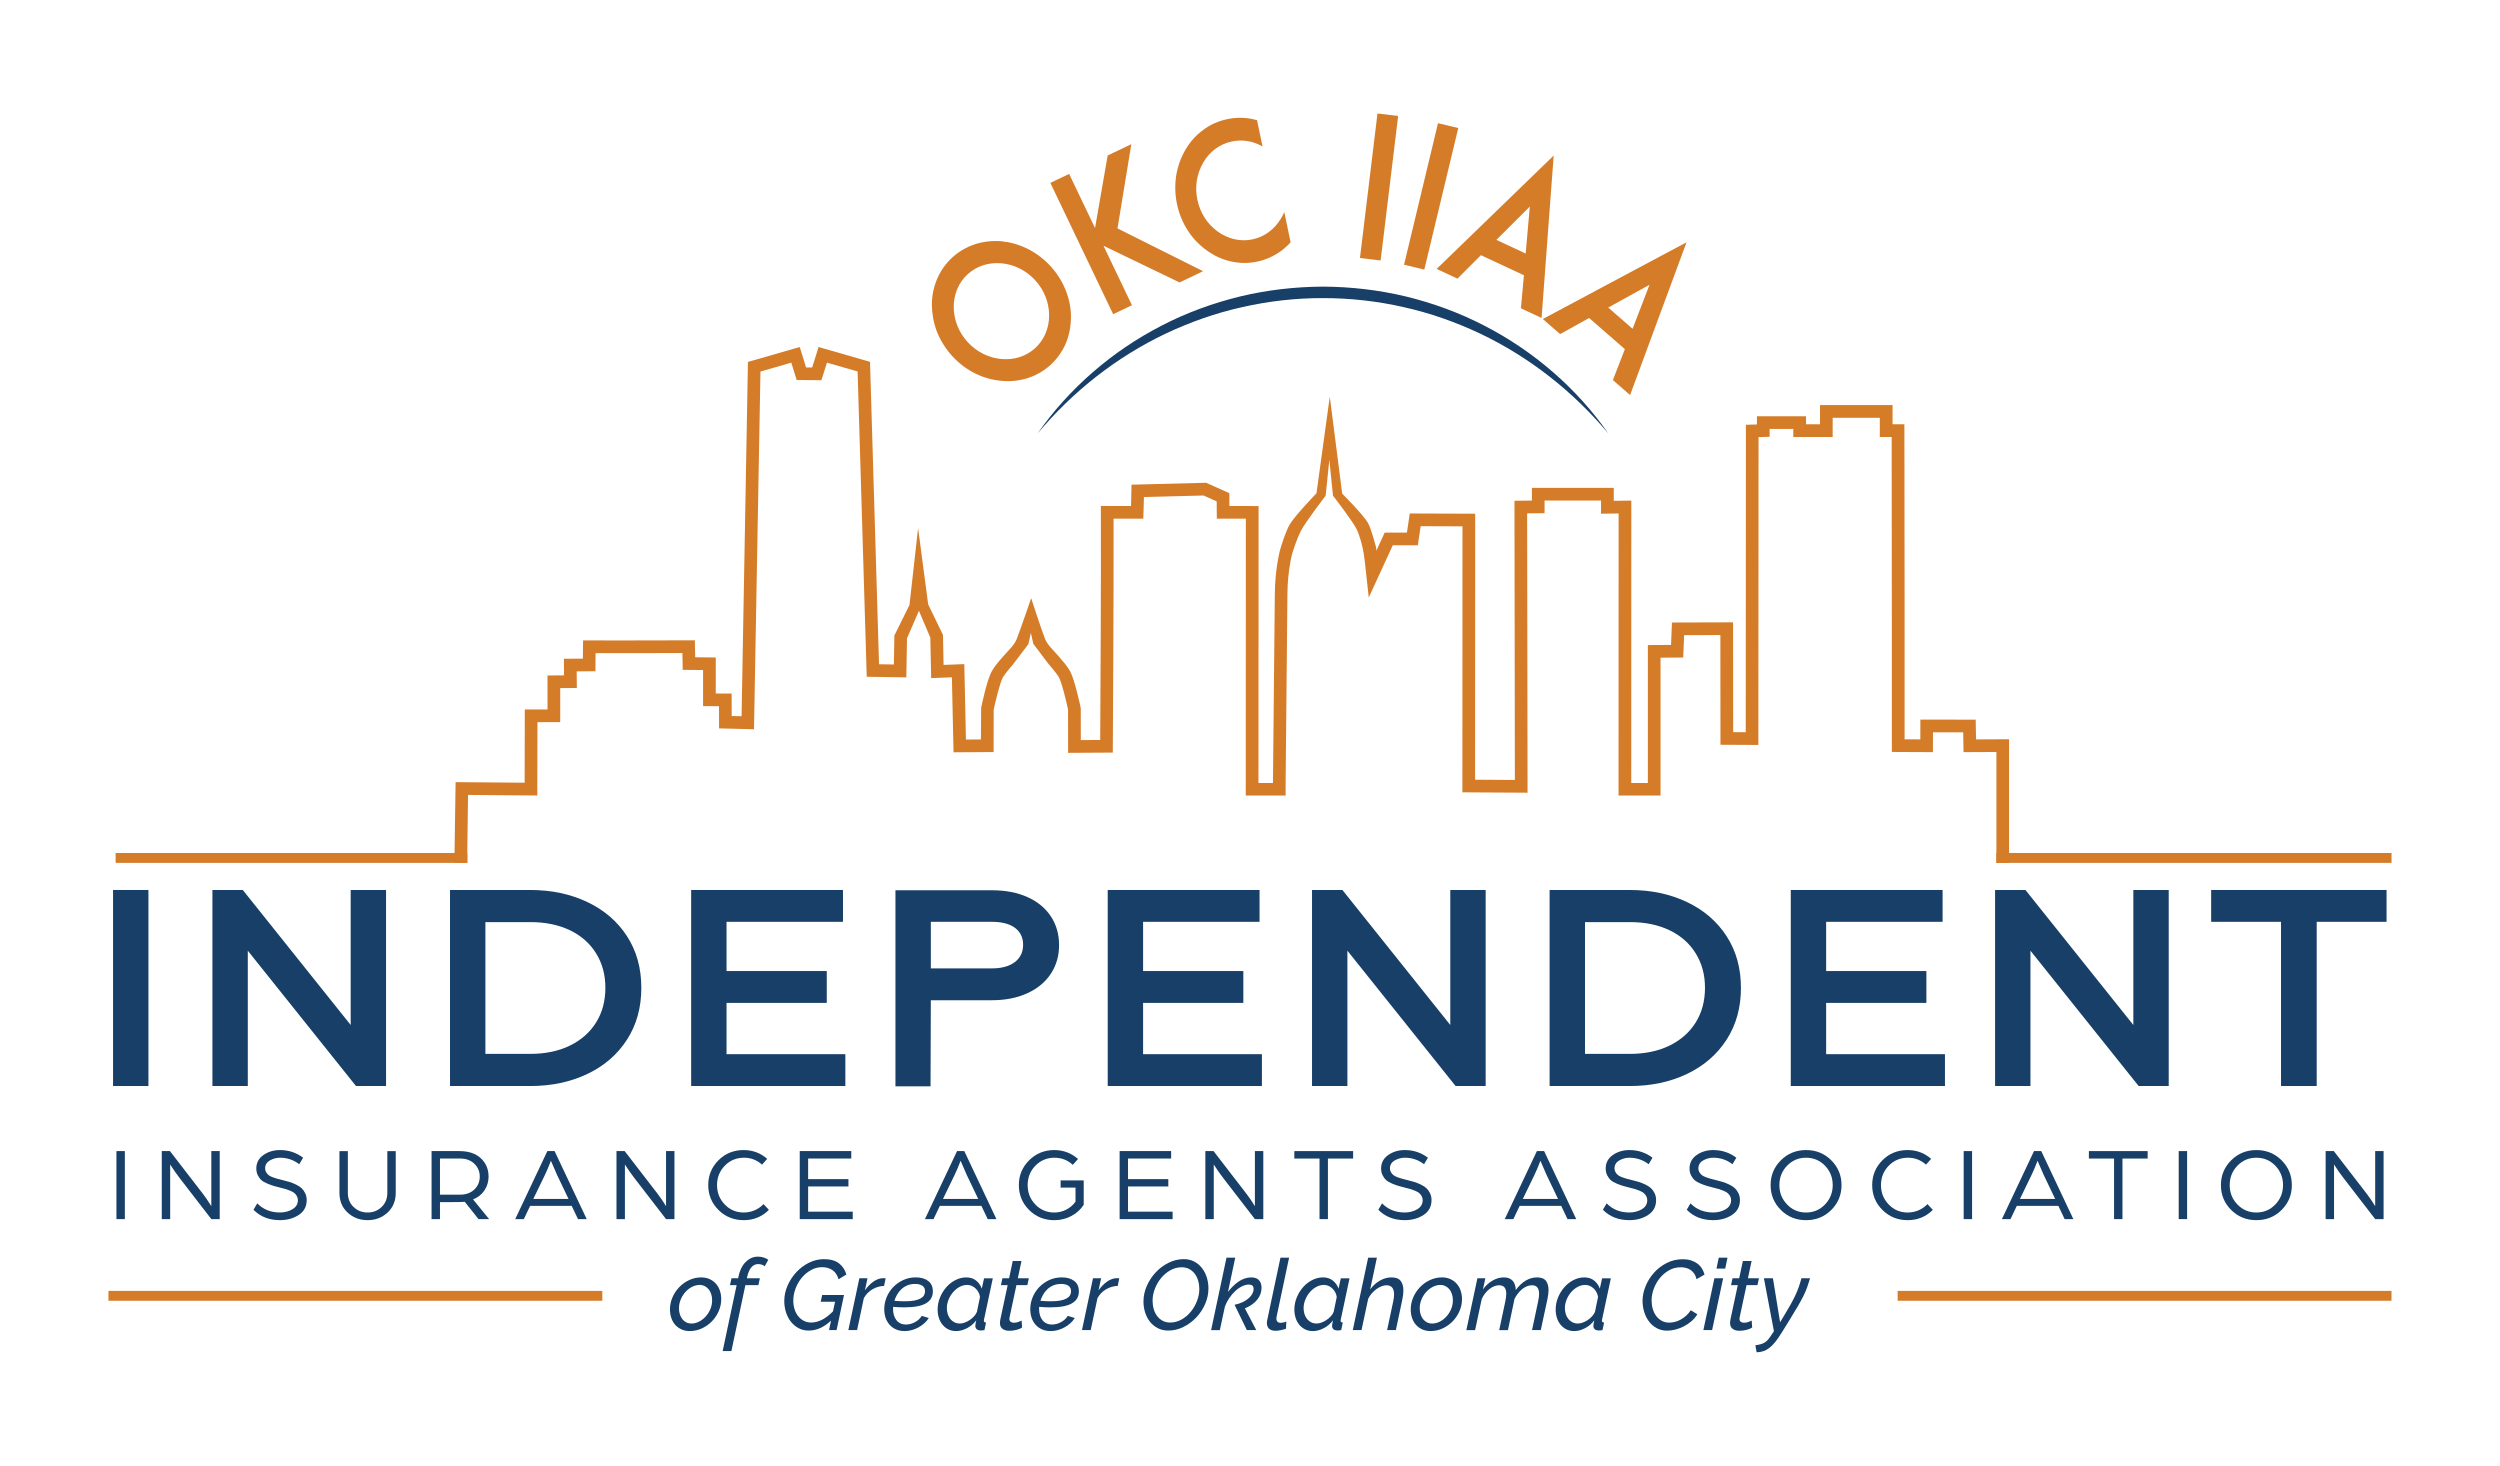 <?xml version="1.0" encoding="UTF-8"?>
<svg xmlns="http://www.w3.org/2000/svg" id="Layer_1" viewBox="0 0 1642.52 963.02">
  <defs>
    <style>.cls-1{fill:#d57c28;}.cls-2{fill:#173f68;}</style>
  </defs>
  <path class="cls-2" d="M74.28,713.52v-128.8h23.24v128.8h-23.24Z"></path>
  <path class="cls-2" d="M253.64,713.52h-19.76l-71.08-88.9v88.9h-23.24v-128.8h19.95l70.89,88.71v-88.71h23.24v128.8Z"></path>
  <path class="cls-2" d="M385.92,592.66c11.1,5.3,19.79,12.78,26.05,22.47,6.26,9.69,9.39,20.98,9.39,33.9s-3.13,24.25-9.39,33.99c-6.26,9.75-14.95,17.27-26.05,22.57-11.11,5.3-23.63,7.94-37.58,7.94h-52.68v-128.8h52.68c13.95,0,26.47,2.65,37.58,7.94ZM374.4,686.98c7.42-3.61,13.17-8.68,17.24-15.2,4.07-6.52,6.1-14.11,6.1-22.76s-2.03-16.08-6.1-22.66c-4.07-6.58-9.82-11.65-17.24-15.2-7.43-3.55-16.11-5.33-26.05-5.33h-29.44v86.58h29.44c9.94,0,18.62-1.81,26.05-5.42Z"></path>
  <path class="cls-2" d="M555.4,713.52h-101.3v-128.8h99.75v20.92h-76.51v32.35h65.85v20.92h-65.85v33.7h78.06v20.92Z"></path>
  <path class="cls-2" d="M611.37,713.71h-23.05v-128.8h63.34c9.04,0,16.88,1.52,23.53,4.55,6.65,3.04,11.75,7.26,15.3,12.69,3.55,5.42,5.33,11.69,5.33,18.79s-1.78,13.2-5.33,18.69c-3.55,5.49-8.69,9.78-15.4,12.88-6.72,3.1-14.53,4.65-23.44,4.65h-40.09l-.19,56.56ZM651.66,636.24c6.46,0,11.49-1.39,15.11-4.16,3.61-2.78,5.42-6.55,5.42-11.33s-1.78-8.49-5.33-11.14c-3.55-2.64-8.62-3.97-15.2-3.97h-40.09v30.6h40.09Z"></path>
  <path class="cls-2" d="M829.08,713.52h-101.3v-128.8h99.75v20.92h-76.51v32.35h65.86v20.92h-65.86v33.7h78.06v20.92Z"></path>
  <path class="cls-2" d="M976.09,713.52h-19.76l-71.08-88.9v88.9h-23.24v-128.8h19.95l70.89,88.71v-88.71h23.24v128.8Z"></path>
  <path class="cls-2" d="M1108.37,592.66c11.1,5.3,19.79,12.78,26.05,22.47,6.26,9.69,9.39,20.98,9.39,33.9s-3.13,24.25-9.39,33.99c-6.27,9.75-14.95,17.27-26.05,22.57-11.11,5.3-23.63,7.94-37.58,7.94h-52.68v-128.8h52.68c13.95,0,26.47,2.65,37.58,7.94ZM1096.85,686.98c7.42-3.61,13.17-8.68,17.24-15.2,4.07-6.52,6.1-14.11,6.1-22.76s-2.03-16.08-6.1-22.66c-4.07-6.58-9.81-11.65-17.24-15.2-7.43-3.55-16.11-5.33-26.05-5.33h-29.44v86.58h29.44c9.94,0,18.62-1.81,26.05-5.42Z"></path>
  <path class="cls-2" d="M1277.85,713.52h-101.3v-128.8h99.75v20.92h-76.51v32.35h65.86v20.92h-65.86v33.7h78.06v20.92Z"></path>
  <path class="cls-2" d="M1424.86,713.52h-19.76l-71.08-88.9v88.9h-23.24v-128.8h19.95l70.89,88.71v-88.71h23.24v128.8Z"></path>
  <path class="cls-2" d="M1522.09,605.64v107.88h-23.44v-107.88h-45.9v-20.92h115.24v20.92h-45.9Z"></path>
  <path class="cls-2" d="M76.5,756.28h5.52v44.68h-5.52v-44.68Z"></path>
  <path class="cls-2" d="M106.28,756.28h5.38l21.38,27.72c.87,1.1,1.79,2.37,2.76,3.79.97,1.42,1.7,2.55,2.21,3.38l.83,1.31v-36.2h5.52v44.68h-5.52l-20.69-26.82c-1.01-1.29-2.04-2.69-3.1-4.2-1.06-1.52-1.86-2.71-2.41-3.59l-.83-1.31v35.92h-5.52v-44.68Z"></path>
  <path class="cls-2" d="M169.03,790.62c3.91,4,8.87,6,14.89,6,3.03,0,5.76-.7,8.17-2.1,2.41-1.4,3.62-3.41,3.62-6.03,0-.97-.23-1.85-.69-2.66-.46-.8-.99-1.46-1.59-1.96-.6-.51-1.46-1-2.59-1.48s-2.1-.85-2.93-1.1c-.83-.25-1.93-.54-3.31-.86-2.02-.51-3.62-.93-4.79-1.28-1.17-.35-2.59-.86-4.24-1.55-1.65-.69-2.93-1.44-3.83-2.24-.9-.8-1.68-1.86-2.34-3.17s-1-2.79-1-4.45c0-3.72,1.55-6.68,4.65-8.86,3.1-2.18,6.75-3.28,10.93-3.28,5.65,0,10.71,1.68,15.17,5.03l-2.55,4.27c-3.72-2.85-7.93-4.27-12.62-4.27-2.34,0-4.56.6-6.65,1.79-2.09,1.2-3.14,2.94-3.14,5.24,0,.92.22,1.75.65,2.48.44.74.94,1.34,1.52,1.83.57.48,1.41.94,2.52,1.38,1.1.44,2.08.77,2.93,1,.85.23,2.03.53,3.55.9,1.88.46,3.49.9,4.83,1.31,1.33.41,2.77.99,4.31,1.72,1.54.74,2.77,1.54,3.69,2.41.92.87,1.7,1.98,2.34,3.31.64,1.33.97,2.83.97,4.48,0,4.23-1.75,7.48-5.24,9.76-3.49,2.27-7.61,3.41-12.34,3.41-7.13,0-12.92-2.28-17.38-6.83l2.48-4.21Z"></path>
  <path class="cls-2" d="M228.36,796.66c-3.56-3.33-5.34-7.64-5.34-12.93v-27.44h5.52v27.44c0,3.77,1.25,6.86,3.76,9.27,2.51,2.41,5.57,3.62,9.21,3.62s6.7-1.21,9.21-3.62c2.51-2.41,3.76-5.51,3.76-9.27v-27.44h5.52v27.44c0,5.29-1.79,9.6-5.38,12.93-3.59,3.33-7.95,5-13.1,5s-9.57-1.67-13.14-5Z"></path>
  <path class="cls-2" d="M283.55,756.28h18.27c6.07,0,10.78,1.59,14.14,4.76,3.36,3.17,5.03,7.17,5.03,12,0,3.31-.9,6.32-2.69,9.03-1.79,2.71-4.3,4.69-7.52,5.93l10.55,12.96h-6.96l-9.03-11.38c-1.15.14-3.86.21-8.14.21h-8.14v11.17h-5.52v-44.68ZM302.38,784.9c3.82,0,6.91-1.14,9.27-3.41,2.37-2.28,3.55-5.09,3.55-8.45s-1.18-6.17-3.55-8.45c-2.37-2.28-5.44-3.41-9.21-3.41h-13.38v23.72h13.31Z"></path>
  <path class="cls-2" d="M359.61,756.28h4.76l21.1,44.68h-5.72l-4.14-8.69h-27.31l-4.14,8.69h-5.65l21.1-44.68ZM373.54,787.73l-7.52-15.72-4.07-9.38c-1.33,3.54-2.67,6.69-4,9.45l-7.58,15.65h23.17Z"></path>
  <path class="cls-2" d="M405.04,756.28h5.38l21.38,27.72c.87,1.1,1.79,2.37,2.76,3.79.97,1.42,1.7,2.55,2.21,3.38l.83,1.31v-36.2h5.52v44.68h-5.52l-20.69-26.82c-1.01-1.29-2.04-2.69-3.1-4.2-1.06-1.52-1.86-2.71-2.41-3.59l-.83-1.31v35.92h-5.52v-44.68Z"></path>
  <path class="cls-2" d="M472.03,762.32c4.48-4.48,9.99-6.72,16.52-6.72,5.98,0,11.15,1.93,15.51,5.79l-3.38,3.79c-3.4-3.03-7.33-4.55-11.79-4.55-5.06,0-9.29,1.75-12.69,5.24-3.4,3.49-5.1,7.75-5.1,12.76s1.69,9.21,5.07,12.72c3.38,3.52,7.53,5.28,12.45,5.28s9.49-1.84,13.03-5.52l3.52,3.79c-4.51,4.5-10.02,6.76-16.55,6.76s-12.1-2.24-16.58-6.72c-4.48-4.48-6.72-9.92-6.72-16.31s2.24-11.83,6.72-16.31Z"></path>
  <path class="cls-2" d="M525.43,756.28h33.86v4.9h-28.34v13.52h26.48v4.83h-26.48v16.55h29.31v4.9h-34.82v-44.68Z"></path>
  <path class="cls-2" d="M628.79,756.28h4.76l21.1,44.68h-5.72l-4.14-8.69h-27.31l-4.14,8.69h-5.65l21.1-44.68ZM642.71,787.73l-7.52-15.72-4.07-9.38c-1.33,3.54-2.67,6.69-4,9.45l-7.58,15.65h23.17Z"></path>
  <path class="cls-2" d="M676.15,762.32c4.51-4.48,10.02-6.72,16.55-6.72,5.88,0,11.08,1.95,15.58,5.86l-3.45,3.86c-3.36-3.13-7.4-4.69-12.14-4.69s-9.07,1.75-12.45,5.24c-3.38,3.49-5.07,7.75-5.07,12.76s1.69,9.26,5.07,12.76c3.38,3.49,7.53,5.24,12.45,5.24,2.8,0,5.42-.63,7.86-1.9,2.44-1.26,4.46-3,6.07-5.21v-9.24h-9.79v-4.76h15.17v16.07c-2.07,3.13-4.8,5.58-8.21,7.38-3.4,1.79-7.1,2.69-11.1,2.69-6.57,0-12.1-2.24-16.58-6.72-4.48-4.48-6.72-9.92-6.72-16.31s2.25-11.83,6.76-16.31Z"></path>
  <path class="cls-2" d="M735.59,756.28h33.86v4.9h-28.34v13.52h26.48v4.83h-26.48v16.55h29.31v4.9h-34.82v-44.68Z"></path>
  <path class="cls-2" d="M791.92,756.28h5.38l21.38,27.72c.87,1.1,1.79,2.37,2.76,3.79.97,1.42,1.7,2.55,2.21,3.38l.83,1.31v-36.2h5.52v44.68h-5.52l-20.69-26.82c-1.01-1.29-2.04-2.69-3.1-4.2-1.06-1.52-1.86-2.71-2.41-3.59l-.83-1.31v35.92h-5.52v-44.68Z"></path>
  <path class="cls-2" d="M866.94,761.18h-16.55v-4.9h38.62v4.9h-16.55v39.79h-5.52v-39.79Z"></path>
  <path class="cls-2" d="M908.03,790.62c3.91,4,8.87,6,14.89,6,3.03,0,5.76-.7,8.17-2.1,2.41-1.4,3.62-3.41,3.62-6.03,0-.97-.23-1.85-.69-2.66-.46-.8-.99-1.46-1.59-1.96-.6-.51-1.46-1-2.59-1.48s-2.1-.85-2.93-1.1c-.83-.25-1.93-.54-3.31-.86-2.02-.51-3.62-.93-4.79-1.28-1.17-.35-2.59-.86-4.24-1.55-1.65-.69-2.93-1.44-3.83-2.24-.9-.8-1.68-1.86-2.34-3.17-.67-1.31-1-2.79-1-4.45,0-3.72,1.55-6.68,4.66-8.86,3.1-2.18,6.75-3.28,10.93-3.28,5.65,0,10.71,1.68,15.17,5.03l-2.55,4.27c-3.72-2.85-7.93-4.27-12.62-4.27-2.35,0-4.56.6-6.65,1.79-2.09,1.2-3.14,2.94-3.14,5.24,0,.92.22,1.75.66,2.48.44.74.94,1.34,1.52,1.83.58.48,1.41.94,2.52,1.38,1.1.44,2.08.77,2.93,1,.85.23,2.03.53,3.55.9,1.88.46,3.49.9,4.83,1.31,1.33.41,2.77.99,4.31,1.72,1.54.74,2.77,1.54,3.69,2.41.92.87,1.7,1.98,2.34,3.31.64,1.33.97,2.83.97,4.48,0,4.23-1.75,7.48-5.24,9.76-3.49,2.27-7.61,3.41-12.34,3.41-7.12,0-12.92-2.28-17.38-6.83l2.48-4.21Z"></path>
  <path class="cls-2" d="M1009.73,756.28h4.76l21.1,44.68h-5.72l-4.14-8.69h-27.3l-4.14,8.69h-5.65l21.1-44.68ZM1023.66,787.73l-7.52-15.72-4.07-9.38c-1.33,3.54-2.67,6.69-4,9.45l-7.58,15.65h23.17Z"></path>
  <path class="cls-2" d="M1055.58,790.62c3.91,4,8.87,6,14.89,6,3.03,0,5.76-.7,8.17-2.1,2.41-1.4,3.62-3.41,3.62-6.03,0-.97-.23-1.85-.69-2.66-.46-.8-.99-1.46-1.59-1.96-.6-.51-1.46-1-2.59-1.48-1.13-.48-2.1-.85-2.93-1.1-.83-.25-1.93-.54-3.31-.86-2.02-.51-3.62-.93-4.79-1.28-1.17-.35-2.59-.86-4.24-1.55-1.65-.69-2.93-1.44-3.83-2.24-.9-.8-1.68-1.86-2.34-3.17-.67-1.31-1-2.79-1-4.45,0-3.72,1.55-6.68,4.66-8.86,3.1-2.18,6.75-3.28,10.93-3.28,5.65,0,10.71,1.68,15.17,5.03l-2.55,4.27c-3.72-2.85-7.93-4.27-12.62-4.27-2.35,0-4.56.6-6.65,1.79-2.09,1.2-3.14,2.94-3.14,5.24,0,.92.22,1.75.66,2.48.44.74.94,1.34,1.52,1.83.58.48,1.41.94,2.52,1.38,1.1.44,2.08.77,2.93,1,.85.23,2.03.53,3.55.9,1.88.46,3.49.9,4.83,1.31,1.33.41,2.77.99,4.31,1.72,1.54.74,2.77,1.54,3.69,2.41.92.87,1.7,1.98,2.34,3.31.64,1.33.97,2.83.97,4.48,0,4.23-1.75,7.48-5.24,9.76-3.49,2.27-7.61,3.41-12.34,3.41-7.12,0-12.92-2.28-17.38-6.83l2.48-4.21Z"></path>
  <path class="cls-2" d="M1110.67,790.62c3.91,4,8.87,6,14.89,6,3.03,0,5.76-.7,8.17-2.1,2.41-1.4,3.62-3.41,3.62-6.03,0-.97-.23-1.85-.69-2.66-.46-.8-.99-1.46-1.59-1.96-.6-.51-1.46-1-2.59-1.48-1.13-.48-2.1-.85-2.93-1.1-.83-.25-1.93-.54-3.31-.86-2.02-.51-3.62-.93-4.79-1.28-1.17-.35-2.59-.86-4.24-1.55-1.65-.69-2.93-1.44-3.83-2.24-.9-.8-1.68-1.86-2.34-3.17-.67-1.31-1-2.79-1-4.45,0-3.72,1.55-6.68,4.66-8.86,3.1-2.18,6.75-3.28,10.93-3.28,5.65,0,10.71,1.68,15.17,5.03l-2.55,4.27c-3.72-2.85-7.93-4.27-12.62-4.27-2.35,0-4.56.6-6.65,1.79-2.09,1.2-3.14,2.94-3.14,5.24,0,.92.22,1.75.66,2.48.44.74.94,1.34,1.52,1.83.58.48,1.41.94,2.52,1.38,1.1.44,2.08.77,2.93,1,.85.23,2.03.53,3.55.9,1.88.46,3.49.9,4.83,1.31,1.33.41,2.77.99,4.31,1.72,1.54.74,2.77,1.54,3.69,2.41.92.87,1.7,1.98,2.34,3.31.64,1.33.97,2.83.97,4.48,0,4.23-1.75,7.48-5.24,9.76-3.49,2.27-7.61,3.41-12.34,3.41-7.12,0-12.92-2.28-17.38-6.83l2.48-4.21Z"></path>
  <path class="cls-2" d="M1203.14,762.32c4.5,4.48,6.76,9.92,6.76,16.31s-2.24,11.83-6.72,16.31c-4.48,4.48-10.01,6.72-16.58,6.72s-12.1-2.24-16.58-6.72c-4.48-4.48-6.72-9.92-6.72-16.31s2.25-11.83,6.76-16.31c4.51-4.48,10.02-6.72,16.55-6.72s12.04,2.24,16.55,6.72ZM1199.04,791.35c3.38-3.52,5.07-7.76,5.07-12.72s-1.69-9.26-5.07-12.76c-3.38-3.49-7.53-5.24-12.45-5.24s-9.07,1.75-12.45,5.24c-3.38,3.49-5.07,7.75-5.07,12.76s1.69,9.21,5.07,12.72c3.38,3.52,7.53,5.28,12.45,5.28s9.07-1.76,12.45-5.28Z"></path>
  <path class="cls-2" d="M1236.75,762.32c4.48-4.48,9.99-6.72,16.51-6.72,5.98,0,11.15,1.93,15.52,5.79l-3.38,3.79c-3.4-3.03-7.33-4.55-11.79-4.55-5.06,0-9.29,1.75-12.69,5.24-3.4,3.49-5.1,7.75-5.1,12.76s1.69,9.21,5.07,12.72c3.38,3.52,7.53,5.28,12.45,5.28s9.49-1.84,13.03-5.52l3.52,3.79c-4.5,4.5-10.02,6.76-16.55,6.76s-12.1-2.24-16.58-6.72c-4.48-4.48-6.72-9.92-6.72-16.31s2.24-11.83,6.72-16.31Z"></path>
  <path class="cls-2" d="M1290.15,756.28h5.52v44.68h-5.52v-44.68Z"></path>
  <path class="cls-2" d="M1336.35,756.28h4.76l21.1,44.68h-5.72l-4.14-8.69h-27.3l-4.14,8.69h-5.65l21.1-44.68ZM1350.28,787.73l-7.52-15.72-4.07-9.38c-1.33,3.54-2.67,6.69-4,9.45l-7.58,15.65h23.17Z"></path>
  <path class="cls-2" d="M1388.96,761.18h-16.55v-4.9h38.62v4.9h-16.55v39.79h-5.52v-39.79Z"></path>
  <path class="cls-2" d="M1431.43,756.28h5.52v44.68h-5.52v-44.68Z"></path>
  <path class="cls-2" d="M1499,762.32c4.51,4.48,6.76,9.92,6.76,16.31s-2.24,11.83-6.72,16.31c-4.48,4.48-10.01,6.72-16.58,6.72s-12.1-2.24-16.58-6.72c-4.48-4.48-6.72-9.92-6.72-16.31s2.25-11.83,6.76-16.31c4.5-4.48,10.02-6.72,16.55-6.72s12.04,2.24,16.55,6.72ZM1494.9,791.35c3.38-3.52,5.07-7.76,5.07-12.72s-1.69-9.26-5.07-12.76c-3.38-3.49-7.53-5.24-12.45-5.24s-9.07,1.75-12.45,5.24c-3.38,3.49-5.07,7.75-5.07,12.76s1.69,9.21,5.07,12.72c3.38,3.52,7.53,5.28,12.45,5.28s9.07-1.76,12.45-5.28Z"></path>
  <path class="cls-2" d="M1527.96,756.28h5.38l21.38,27.72c.87,1.1,1.79,2.37,2.76,3.79.97,1.42,1.7,2.55,2.21,3.38l.83,1.31v-36.2h5.52v44.68h-5.52l-20.69-26.82c-1.01-1.29-2.05-2.69-3.1-4.2-1.06-1.52-1.86-2.71-2.41-3.59l-.83-1.31v35.92h-5.52v-44.68Z"></path>
  <path class="cls-2" d="M681.68,284.81c20.7-29.67,49.08-54.22,81.61-70.91,16.23-8.43,33.57-14.74,51.37-19.1,17.83-4.29,36.17-6.39,54.52-6.49,18.34.09,36.69,2.21,54.52,6.48,17.8,4.36,35.14,10.66,51.38,19.1,32.54,16.69,60.92,41.25,81.61,70.92-23.19-27.73-52-50.31-84.23-65.64-16.13-7.6-33.01-13.58-50.38-17.41-17.34-3.94-35.11-5.93-52.89-5.9-17.78-.05-35.55,1.97-52.9,5.89-17.37,3.84-34.25,9.81-50.38,17.41-32.23,15.33-61.04,37.92-84.22,65.65Z"></path>
  <path class="cls-1" d="M675.29,248.39c-5.57,1.79-11.31,2.34-17.23,1.83-5.92-.51-11.67-2.06-17.24-4.81-5.58-2.75-10.72-6.6-15.08-11.35-4.36-4.74-7.77-10.19-10.14-16.07-2.19-5.69-3.25-11.55-3.35-17.58-.01-5.94,1.1-11.52,3.35-16.92,2.25-5.4,5.63-10.26,9.97-14.25,4.34-3.99,9.47-6.96,15.12-8.83,5.48-1.71,11.13-2.36,17.14-1.93,6.01.61,11.67,2.23,17.16,4.89,5.66,2.85,10.81,6.7,15.17,11.44,4.36,4.74,7.77,10.19,10.05,15.98,2.28,5.79,3.42,11.56,3.44,17.5-.07,6.02-1.1,11.7-3.26,17.01-2.34,5.48-5.72,10.34-10.06,14.33-4.34,3.99-9.47,6.96-15.03,8.75ZM626.61,201.73c.02,8.39,3.26,16.61,9.2,23.07,5.93,6.45,13.86,10.37,22.22,11.09,8.36.72,16.27-1.83,22.17-7.26,5.9-5.43,9.11-13.1,9.08-21.49-.02-8.39-3.26-16.61-9.2-23.07-5.93-6.45-13.86-10.37-22.22-11.09-8.36-.72-16.27,1.83-22.17,7.26-5.9,5.43-9.1,13.1-9.08,21.49Z"></path>
  <path class="cls-1" d="M774.98,185.58l-49.97-24.11,18.69,39.07-12.34,5.9-41.27-86.28,12.34-5.9,17.02,35.58,8.3-47.69,15.54-7.43-9.08,55.35,56.21,28.12-15.43,7.38Z"></path>
  <path class="cls-1" d="M847.95,159.28c-1.88,1.97-3.9,3.84-6.09,5.48-4.81,3.51-10.2,5.95-15.98,7.15s-11.69,1.12-17.39-.19c-5.7-1.31-10.91-3.78-15.73-7.25-4.82-3.47-8.97-7.74-12.34-12.96-3.38-5.22-5.82-11.16-7.14-17.47-1.32-6.31-1.45-12.73-.47-19,1.04-6.01,3.1-11.71,6.13-16.82,3.03-5.11,6.82-9.46,11.54-12.81,4.67-3.61,10.09-5.92,15.86-7.13,5.77-1.21,11.67-1.25,17.51.17.63.13,1.4.37,2.03.5l3.61,17.29c-6.17-3.58-13.16-4.76-20.09-3.31-7.85,1.64-14.56,6.46-18.81,13.8-4.28,7.21-5.71,15.94-3.92,24.52,1.79,8.58,6.59,16.01,13.4,20.91,6.81,4.9,14.91,6.76,22.76,5.13,7.85-1.64,14.53-6.59,18.81-13.8.8-1.35,1.49-2.68,2.15-4.14l4.16,19.94Z"></path>
  <path class="cls-1" d="M893.5,169.5l11.52-94.95,13.58,1.65-11.52,94.95-13.58-1.65Z"></path>
  <path class="cls-1" d="M922.47,173.93l22.31-93,13.31,3.19-22.31,93-13.31-3.19Z"></path>
  <path class="cls-1" d="M1001.2,180.84l-28.21-13.19-15.41,15.42-13.68-6.39,76.88-74.49-7.95,106.71-13.57-6.34,1.95-21.72ZM1002.38,166.59l2.72-30.89-21.95,21.9,19.24,8.99Z"></path>
  <path class="cls-1" d="M1067.55,229.39l-23.48-20.46-19.07,10.57-11.38-9.92,94.44-50.39-37.08,100.36-11.29-9.84,7.86-20.33ZM1072.62,216.02l11.13-28.94-27.14,14.99,16.01,13.95Z"></path>
  <path class="cls-2" d="M453.21,874.52c-2.09,0-3.94-.38-5.57-1.14-1.63-.76-3-1.78-4.11-3.06-1.11-1.28-1.95-2.78-2.51-4.5-.57-1.72-.85-3.55-.85-5.51,0-2.74.54-5.37,1.63-7.89,1.09-2.52,2.56-4.76,4.43-6.71,1.87-1.96,4.05-3.52,6.55-4.69,2.5-1.17,5.14-1.76,7.92-1.76,2.09,0,3.94.38,5.57,1.14s3.01,1.78,4.14,3.06c1.13,1.28,1.99,2.79,2.57,4.53.59,1.74.88,3.59.88,5.54,0,2.7-.54,5.3-1.63,7.82-1.09,2.52-2.57,4.76-4.46,6.71-1.89,1.96-4.08,3.52-6.58,4.69-2.5,1.17-5.16,1.76-7.98,1.76ZM454.32,869.57c1.69,0,3.35-.41,4.95-1.24,1.61-.83,3.05-1.93,4.33-3.32,1.28-1.39,2.31-3.01,3.1-4.86.78-1.85,1.17-3.81,1.17-5.9,0-1.43-.19-2.76-.59-3.98s-.95-2.27-1.66-3.16c-.72-.89-1.59-1.6-2.61-2.12-1.02-.52-2.14-.78-3.36-.78-1.65,0-3.29.41-4.92,1.24-1.63.83-3.09,1.95-4.37,3.36-1.28,1.41-2.31,3.05-3.1,4.92-.78,1.87-1.17,3.82-1.17,5.87,0,1.43.2,2.76.59,3.98.39,1.22.95,2.27,1.66,3.16.72.89,1.57,1.59,2.57,2.09,1,.5,2.13.75,3.39.75Z"></path>
  <path class="cls-2" d="M483.98,844.34h-4.37l.98-4.5h4.37l.13-.72c.83-4.21,2.41-7.52,4.76-9.91,2.35-2.39,5.06-3.59,8.15-3.59,1.26,0,2.48.19,3.65.55,1.17.37,2.22.88,3.13,1.53l-2.35,4.24c-.48-.43-1.12-.78-1.92-1.04-.8-.26-1.6-.39-2.38-.39-1.78,0-3.28.72-4.5,2.15-1.22,1.43-2.13,3.52-2.74,6.26l-.19.91h8.54l-.98,4.5h-8.54l-9.19,43.34h-5.74l9.19-43.34Z"></path>
  <path class="cls-2" d="M545.96,867.68c-2.39,2.22-4.79,3.86-7.2,4.92-2.41,1.07-4.88,1.6-7.4,1.6s-4.72-.53-6.71-1.6c-2-1.06-3.69-2.5-5.08-4.3-1.39-1.8-2.46-3.87-3.19-6.19-.74-2.32-1.11-4.75-1.11-7.27,0-3.52.73-6.93,2.18-10.23,1.46-3.3,3.39-6.25,5.8-8.83,2.41-2.58,5.18-4.65,8.31-6.19,3.13-1.54,6.39-2.31,9.78-2.31,4.26,0,7.57.94,9.94,2.8,2.37,1.87,3.96,4.3,4.79,7.3l-5.15,3.13c-.74-2.69-2.05-4.69-3.94-6-1.89-1.3-4.18-1.96-6.88-1.96s-5,.64-7.3,1.92c-2.3,1.28-4.31,2.95-6.03,5.02-1.72,2.06-3.07,4.41-4.07,7.04-1,2.63-1.5,5.29-1.5,7.98,0,2,.27,3.87.81,5.61.54,1.74,1.32,3.26,2.35,4.56,1.02,1.3,2.26,2.34,3.72,3.1,1.46.76,3.07,1.14,4.86,1.14,2.35,0,4.7-.6,7.07-1.79,2.37-1.19,4.79-3.05,7.27-5.57l1.37-6.32h-9.45l.98-4.43h14.34l-4.89,23.07h-4.95l1.3-6.19Z"></path>
  <path class="cls-2" d="M564.6,839.85h5.35l-1.7,7.89c1.65-2.35,3.53-4.26,5.64-5.74,2.11-1.48,4.2-2.22,6.29-2.22.39,0,.72.01.98.03.26.02.5.05.72.1l-1.04,4.95c-2.74.09-5.29.83-7.66,2.22-2.37,1.39-4.25,3.32-5.64,5.8l-4.43,20.99h-5.74l7.23-34.02Z"></path>
  <path class="cls-2" d="M594.32,874.52c-2.13,0-4.02-.37-5.67-1.11-1.65-.74-3.05-1.76-4.2-3.06-1.15-1.3-2.02-2.82-2.61-4.56-.59-1.74-.88-3.61-.88-5.61,0-2.74.52-5.37,1.56-7.89,1.04-2.52,2.5-4.75,4.37-6.68,1.87-1.93,4.06-3.48,6.58-4.63,2.52-1.15,5.26-1.73,8.21-1.73,3.35,0,6.05.77,8.11,2.31,2.06,1.54,3.1,3.84,3.1,6.88,0,3.48-1.51,6.09-4.53,7.85-3.02,1.76-7.7,2.64-14.05,2.64-1.04,0-2.21-.02-3.49-.06-1.28-.04-2.62-.13-4.01-.26-.04.26-.06.52-.06.78v.72c0,1.35.17,2.63.52,3.85.35,1.22.87,2.29,1.56,3.23.69.93,1.57,1.67,2.64,2.22,1.06.54,2.31.81,3.75.81,2,0,3.95-.51,5.87-1.53,1.91-1.02,3.41-2.4,4.5-4.14l4.63,1.37c-.78,1.26-1.76,2.41-2.93,3.46-1.17,1.04-2.46,1.95-3.85,2.71-1.39.76-2.86,1.36-4.4,1.79s-3.12.65-4.73.65ZM601.17,843.56c-1.87,0-3.55.32-5.05.95-1.5.63-2.8,1.47-3.91,2.51-1.11,1.04-2.04,2.23-2.8,3.55-.76,1.33-1.36,2.68-1.79,4.07,1.3.13,2.53.22,3.68.26,1.15.04,2.23.06,3.23.06,2.48,0,4.55-.16,6.22-.49,1.67-.33,3.03-.78,4.07-1.37,1.04-.59,1.79-1.28,2.25-2.09.46-.8.68-1.68.68-2.64,0-1.65-.6-2.87-1.79-3.65-1.2-.78-2.79-1.17-4.79-1.17Z"></path>
  <path class="cls-2" d="M628.15,874.52c-1.91,0-3.62-.38-5.12-1.14-1.5-.76-2.77-1.78-3.81-3.06-1.04-1.28-1.84-2.78-2.38-4.5-.54-1.72-.81-3.53-.81-5.44,0-2.74.52-5.38,1.56-7.92,1.04-2.54,2.42-4.79,4.14-6.75,1.72-1.96,3.71-3.52,6-4.69,2.28-1.17,4.66-1.76,7.14-1.76,2.61,0,4.77.71,6.49,2.12,1.72,1.41,2.94,3.16,3.68,5.25l1.5-6.78h5.74l-5.74,26.98c-.04.17-.08.32-.1.46-.02.13-.03.26-.03.39,0,.78.48,1.2,1.43,1.24l-1.04,4.95c-.48.09-.9.15-1.27.19-.37.04-.71.07-1.01.07-1.22,0-2.14-.27-2.77-.81-.63-.54-.95-1.25-.95-2.12,0-.69.2-1.93.59-3.71-1.69,2.22-3.74,3.94-6.13,5.18-2.39,1.24-4.76,1.86-7.1,1.86ZM630.63,869.57c.95,0,1.99-.19,3.1-.59,1.11-.39,2.19-.93,3.26-1.63,1.06-.7,2.03-1.51,2.9-2.44.87-.93,1.52-1.92,1.95-2.97l2.02-9.78c-.13-1.09-.46-2.12-.98-3.1-.52-.98-1.16-1.83-1.92-2.54-.76-.72-1.61-1.28-2.54-1.69-.94-.41-1.9-.62-2.9-.62-1.83,0-3.54.45-5.15,1.34-1.61.89-3.03,2.06-4.27,3.52-1.24,1.46-2.22,3.1-2.93,4.92-.72,1.83-1.08,3.65-1.08,5.48,0,1.39.2,2.7.59,3.94.39,1.24.97,2.31,1.73,3.23.76.91,1.66,1.63,2.71,2.15,1.04.52,2.22.78,3.52.78Z"></path>
  <path class="cls-2" d="M663.09,874.33c-1.78,0-3.25-.41-4.4-1.24-1.15-.83-1.73-2.15-1.73-3.98,0-.61.07-1.24.2-1.89l4.89-22.88h-4.43l.98-4.5h4.37l2.41-11.34h5.74l-2.41,11.34h7.24l-.98,4.5h-7.17l-4.5,21.12c-.09.44-.13.76-.13.98,0,.91.28,1.57.85,1.99.56.41,1.26.62,2.09.62,1.09,0,2.11-.18,3.06-.55.96-.37,1.63-.66,2.02-.88l.33,4.56c-.78.57-1.95,1.07-3.49,1.5-1.54.43-3.18.65-4.92.65Z"></path>
  <path class="cls-2" d="M690.26,874.52c-2.13,0-4.02-.37-5.67-1.11-1.65-.74-3.05-1.76-4.2-3.06-1.15-1.3-2.02-2.82-2.61-4.56-.59-1.74-.88-3.61-.88-5.61,0-2.74.52-5.37,1.56-7.89,1.04-2.52,2.5-4.75,4.37-6.68,1.87-1.93,4.06-3.48,6.58-4.63,2.52-1.15,5.26-1.73,8.21-1.73,3.35,0,6.05.77,8.11,2.31,2.06,1.54,3.1,3.84,3.1,6.88,0,3.48-1.51,6.09-4.53,7.85-3.02,1.76-7.7,2.64-14.05,2.64-1.04,0-2.21-.02-3.49-.06-1.28-.04-2.62-.13-4.01-.26-.04.26-.06.52-.06.78v.72c0,1.35.17,2.63.52,3.85.35,1.22.87,2.29,1.56,3.23.69.93,1.57,1.67,2.64,2.22,1.06.54,2.31.81,3.75.81,2,0,3.95-.51,5.87-1.53,1.91-1.02,3.41-2.4,4.5-4.14l4.63,1.37c-.78,1.26-1.76,2.41-2.93,3.46-1.17,1.04-2.46,1.95-3.85,2.71-1.39.76-2.86,1.36-4.4,1.79s-3.12.65-4.73.65ZM697.11,843.56c-1.87,0-3.55.32-5.05.95-1.5.63-2.8,1.47-3.91,2.51-1.11,1.04-2.04,2.23-2.8,3.55-.76,1.33-1.36,2.68-1.79,4.07,1.3.13,2.53.22,3.68.26,1.15.04,2.23.06,3.23.06,2.48,0,4.55-.16,6.22-.49,1.67-.33,3.03-.78,4.07-1.37,1.04-.59,1.79-1.28,2.25-2.09.46-.8.68-1.68.68-2.64,0-1.65-.6-2.87-1.79-3.65-1.2-.78-2.79-1.17-4.79-1.17Z"></path>
  <path class="cls-2" d="M718.1,839.85h5.35l-1.7,7.89c1.65-2.35,3.53-4.26,5.64-5.74,2.11-1.48,4.2-2.22,6.29-2.22.39,0,.72.01.98.03.26.02.5.05.72.1l-1.04,4.95c-2.74.09-5.29.83-7.66,2.22-2.37,1.39-4.25,3.32-5.64,5.8l-4.43,20.99h-5.74l7.23-34.02Z"></path>
  <path class="cls-2" d="M767.63,874.2c-2.61,0-4.93-.53-6.97-1.6-2.04-1.06-3.76-2.48-5.15-4.24-1.39-1.76-2.44-3.79-3.16-6.09-.72-2.3-1.08-4.69-1.08-7.17,0-3.52.74-6.95,2.22-10.3,1.48-3.34,3.44-6.32,5.9-8.93,2.45-2.61,5.28-4.69,8.47-6.26,3.19-1.56,6.49-2.35,9.87-2.35,2.61,0,4.92.54,6.94,1.63,2.02,1.09,3.71,2.52,5.08,4.3,1.37,1.78,2.41,3.82,3.13,6.13.72,2.3,1.08,4.69,1.08,7.17,0,3.52-.73,6.94-2.18,10.27-1.46,3.32-3.41,6.28-5.87,8.86-2.46,2.59-5.27,4.66-8.44,6.22-3.17,1.56-6.45,2.35-9.84,2.35ZM768.8,868.92c2.65,0,5.15-.66,7.5-1.99,2.35-1.33,4.38-3.04,6.09-5.15,1.72-2.11,3.07-4.46,4.07-7.07,1-2.61,1.5-5.19,1.5-7.76,0-1.91-.25-3.74-.75-5.48-.5-1.74-1.24-3.26-2.22-4.56-.98-1.3-2.18-2.35-3.62-3.13s-3.06-1.17-4.89-1.17c-2.69,0-5.2.65-7.53,1.96-2.32,1.3-4.36,3.01-6.09,5.12-1.74,2.11-3.11,4.46-4.11,7.07-1,2.61-1.5,5.21-1.5,7.82,0,1.91.25,3.74.75,5.48.5,1.74,1.24,3.26,2.22,4.56.98,1.3,2.18,2.35,3.62,3.13,1.43.78,3.08,1.17,4.95,1.17Z"></path>
  <path class="cls-2" d="M805.82,826.29h5.74l-4.76,22.49c1-1.3,2.07-2.53,3.23-3.68,1.15-1.15,2.36-2.16,3.62-3.03,1.26-.87,2.6-1.55,4.01-2.05,1.41-.5,2.88-.75,4.4-.75,2.35,0,4.06.62,5.15,1.86,1.09,1.24,1.63,2.9,1.63,4.99,0,2.78-.92,5.34-2.77,7.69-1.85,2.35-4.57,4.28-8.18,5.8l7.49,14.27h-6.19l-8.08-16.62c2.04-.43,3.85-1.03,5.41-1.79,1.56-.76,2.87-1.61,3.91-2.54,1.04-.93,1.84-1.91,2.38-2.93.54-1.02.81-2.05.81-3.1,0-1.13-.28-1.9-.85-2.31-.57-.41-1.3-.62-2.22-.62-1.43,0-2.93.38-4.5,1.14-1.57.76-3.06,1.8-4.5,3.13-1.43,1.33-2.75,2.88-3.94,4.66-1.2,1.78-2.16,3.69-2.9,5.74l-3.26,15.25h-5.74l10.1-47.58Z"></path>
  <path class="cls-2" d="M838.02,874.33c-1.83,0-3.23-.45-4.2-1.34-.98-.89-1.47-2.14-1.47-3.75,0-.35.02-.7.06-1.04.04-.35.11-.7.2-1.04l8.67-40.87h5.67l-8.21,38.78c-.04.22-.08.42-.1.62-.02.19-.03.4-.03.62,0,1.87.98,2.8,2.93,2.8.48,0,1.04-.08,1.69-.23.65-.15,1.28-.34,1.89-.55l-.19,4.63c-1,.39-2.15.72-3.46.98-1.3.26-2.45.39-3.45.39Z"></path>
  <path class="cls-2" d="M862.53,874.52c-1.91,0-3.62-.38-5.12-1.14-1.5-.76-2.77-1.78-3.81-3.06-1.04-1.28-1.84-2.78-2.38-4.5-.54-1.72-.81-3.53-.81-5.44,0-2.74.52-5.38,1.56-7.92,1.04-2.54,2.42-4.79,4.14-6.75,1.72-1.96,3.71-3.52,6-4.69,2.28-1.17,4.66-1.76,7.14-1.76,2.61,0,4.77.71,6.49,2.12,1.72,1.41,2.94,3.16,3.68,5.25l1.5-6.78h5.74l-5.74,26.98c-.04.17-.08.32-.1.46-.02.13-.03.26-.03.39,0,.78.48,1.2,1.43,1.24l-1.04,4.95c-.48.09-.9.15-1.27.19-.37.04-.71.07-1.01.07-1.22,0-2.14-.27-2.77-.81-.63-.54-.94-1.25-.94-2.12,0-.69.19-1.93.59-3.71-1.69,2.22-3.74,3.94-6.13,5.18-2.39,1.24-4.76,1.86-7.11,1.86ZM865.01,869.57c.96,0,1.99-.19,3.1-.59,1.11-.39,2.19-.93,3.26-1.63,1.06-.7,2.03-1.51,2.9-2.44s1.52-1.92,1.96-2.97l2.02-9.78c-.13-1.09-.46-2.12-.98-3.1-.52-.98-1.16-1.83-1.92-2.54-.76-.72-1.61-1.28-2.54-1.69-.94-.41-1.9-.62-2.9-.62-1.83,0-3.54.45-5.15,1.34-1.61.89-3.03,2.06-4.27,3.52-1.24,1.46-2.22,3.1-2.93,4.92-.72,1.83-1.08,3.65-1.08,5.48,0,1.39.2,2.7.59,3.94s.97,2.31,1.73,3.23c.76.91,1.66,1.63,2.71,2.15,1.04.52,2.22.78,3.52.78Z"></path>
  <path class="cls-2" d="M898.9,826.29h5.74l-4.43,20.86c1.82-2.48,3.96-4.41,6.42-5.8,2.45-1.39,4.99-2.09,7.59-2.09,2.87,0,4.89.78,6.06,2.35,1.17,1.56,1.76,3.61,1.76,6.13,0,1.87-.22,3.8-.65,5.8l-4.3,20.34h-5.74l4.04-19.03c.17-.87.3-1.66.39-2.38.09-.72.13-1.4.13-2.05,0-4-1.67-6-5.02-6-1.04,0-2.13.23-3.26.68-1.13.46-2.24,1.08-3.32,1.86-1.09.78-2.11,1.72-3.06,2.8-.95,1.09-1.74,2.28-2.35,3.58l-4.37,20.53h-5.74l10.1-47.58Z"></path>
  <path class="cls-2" d="M939.9,874.52c-2.09,0-3.94-.38-5.57-1.14s-3-1.78-4.11-3.06c-1.11-1.28-1.95-2.78-2.51-4.5-.57-1.72-.85-3.55-.85-5.51,0-2.74.54-5.37,1.63-7.89,1.08-2.52,2.56-4.76,4.43-6.71,1.87-1.96,4.05-3.52,6.55-4.69,2.5-1.17,5.14-1.76,7.92-1.76,2.09,0,3.94.38,5.57,1.14,1.63.76,3.01,1.78,4.14,3.06,1.13,1.28,1.99,2.79,2.57,4.53.59,1.74.88,3.59.88,5.54,0,2.7-.54,5.3-1.63,7.82-1.09,2.52-2.57,4.76-4.46,6.71-1.89,1.96-4.08,3.52-6.58,4.69-2.5,1.17-5.16,1.76-7.98,1.76ZM941,869.57c1.7,0,3.35-.41,4.95-1.24,1.61-.83,3.05-1.93,4.33-3.32,1.28-1.39,2.31-3.01,3.1-4.86.78-1.85,1.17-3.81,1.17-5.9,0-1.43-.2-2.76-.59-3.98-.39-1.22-.94-2.27-1.66-3.16-.72-.89-1.59-1.6-2.61-2.12-1.02-.52-2.14-.78-3.36-.78-1.65,0-3.29.41-4.92,1.24-1.63.83-3.08,1.95-4.37,3.36-1.28,1.41-2.31,3.05-3.1,4.92-.78,1.87-1.17,3.82-1.17,5.87,0,1.43.2,2.76.59,3.98.39,1.22.94,2.27,1.66,3.16.72.89,1.57,1.59,2.57,2.09,1,.5,2.13.75,3.39.75Z"></path>
  <path class="cls-2" d="M970.66,839.85h5.21l-1.56,7.3c1.74-2.43,3.82-4.36,6.26-5.77,2.43-1.41,4.91-2.12,7.43-2.12s4.44.72,5.77,2.15c1.32,1.43,2.03,3.48,2.12,6.13,2-2.74,4.17-4.8,6.52-6.19,2.35-1.39,4.82-2.09,7.43-2.09,2.78,0,4.74.76,5.87,2.28,1.13,1.52,1.69,3.52,1.69,6,0,1.74-.24,3.74-.72,6l-4.37,20.34h-5.74l4.04-19.03c.39-1.82.59-3.41.59-4.76,0-3.78-1.56-5.67-4.69-5.67-1.09,0-2.17.22-3.26.65-1.09.44-2.13,1.05-3.13,1.86-1,.8-1.93,1.76-2.8,2.87-.87,1.11-1.63,2.31-2.28,3.62l-4.3,20.47h-5.74l4.04-19.03c.39-1.87.59-3.48.59-4.82,0-3.74-1.54-5.61-4.63-5.61-2.17,0-4.3.81-6.39,2.44-2.09,1.63-3.78,3.79-5.08,6.49l-4.37,20.53h-5.74l7.24-34.02Z"></path>
  <path class="cls-2" d="M1034.21,874.52c-1.91,0-3.62-.38-5.12-1.14-1.5-.76-2.77-1.78-3.81-3.06-1.04-1.28-1.84-2.78-2.38-4.5-.54-1.72-.81-3.53-.81-5.44,0-2.74.52-5.38,1.56-7.92,1.04-2.54,2.42-4.79,4.14-6.75,1.72-1.96,3.71-3.52,6-4.69,2.28-1.17,4.66-1.76,7.14-1.76,2.61,0,4.77.71,6.49,2.12,1.72,1.41,2.94,3.16,3.68,5.25l1.5-6.78h5.74l-5.74,26.98c-.04.17-.08.32-.1.46-.02.13-.03.26-.03.39,0,.78.48,1.2,1.43,1.24l-1.04,4.95c-.48.09-.9.15-1.27.19-.37.04-.71.07-1.01.07-1.22,0-2.14-.27-2.77-.81-.63-.54-.94-1.25-.94-2.12,0-.69.19-1.93.59-3.71-1.69,2.22-3.74,3.94-6.13,5.18-2.39,1.24-4.76,1.86-7.11,1.86ZM1036.68,869.57c.96,0,1.99-.19,3.1-.59,1.11-.39,2.19-.93,3.26-1.63,1.06-.7,2.03-1.51,2.9-2.44s1.52-1.92,1.96-2.97l2.02-9.78c-.13-1.09-.46-2.12-.98-3.1-.52-.98-1.16-1.83-1.92-2.54-.76-.72-1.61-1.28-2.54-1.69-.94-.41-1.9-.62-2.9-.62-1.83,0-3.54.45-5.15,1.34-1.61.89-3.03,2.06-4.27,3.52-1.24,1.46-2.22,3.1-2.93,4.92-.72,1.83-1.08,3.65-1.08,5.48,0,1.39.2,2.7.59,3.94.39,1.24.97,2.31,1.73,3.23.76.91,1.66,1.63,2.71,2.15,1.04.52,2.22.78,3.52.78Z"></path>
  <path class="cls-2" d="M1095.34,874.26c-2.56,0-4.86-.55-6.88-1.66-2.02-1.11-3.71-2.57-5.08-4.4-1.37-1.82-2.41-3.91-3.13-6.26-.72-2.35-1.08-4.76-1.08-7.24,0-3.17.66-6.39,1.99-9.65,1.33-3.26,3.16-6.2,5.51-8.83,2.35-2.63,5.14-4.77,8.37-6.42,3.24-1.65,6.77-2.48,10.59-2.48,1.96,0,3.73.25,5.31.75,1.59.5,2.99,1.2,4.2,2.09,1.22.89,2.22,1.96,3,3.19s1.37,2.6,1.76,4.07l-5.28,3c-.35-1.48-.87-2.72-1.56-3.71-.7-1-1.51-1.8-2.44-2.41-.94-.61-1.96-1.04-3.06-1.3-1.11-.26-2.21-.39-3.29-.39-2.82,0-5.41.67-7.76,2.02-2.35,1.35-4.37,3.08-6.06,5.18-1.69,2.11-3.01,4.44-3.94,7.01-.93,2.57-1.4,5.08-1.4,7.56,0,1.96.26,3.82.78,5.61.52,1.78,1.28,3.34,2.28,4.66,1,1.33,2.22,2.38,3.65,3.16,1.43.78,3.06,1.17,4.89,1.17,1.13,0,2.34-.15,3.62-.46s2.54-.79,3.78-1.47c1.24-.67,2.44-1.52,3.62-2.54,1.17-1.02,2.22-2.25,3.13-3.68l4.3,2.67c-1.04,1.74-2.35,3.27-3.91,4.6-1.56,1.33-3.24,2.44-5.02,3.36-1.78.91-3.62,1.61-5.51,2.09-1.89.48-3.68.72-5.38.72Z"></path>
  <path class="cls-2" d="M1126.37,839.85h5.74l-7.24,34.02h-5.74l7.24-34.02ZM1129.24,826.29h5.74l-1.5,7.17h-5.74l1.5-7.17Z"></path>
  <path class="cls-2" d="M1142.79,874.33c-1.78,0-3.25-.41-4.4-1.24-1.15-.83-1.73-2.15-1.73-3.98,0-.61.06-1.24.19-1.89l4.89-22.88h-4.43l.98-4.5h4.37l2.41-11.34h5.74l-2.41,11.34h7.23l-.98,4.5h-7.17l-4.5,21.12c-.09.44-.13.76-.13.98,0,.91.28,1.57.85,1.99.56.41,1.26.62,2.09.62,1.09,0,2.11-.18,3.06-.55.95-.37,1.63-.66,2.02-.88l.32,4.56c-.78.57-1.94,1.07-3.49,1.5-1.54.43-3.18.65-4.92.65Z"></path>
  <path class="cls-2" d="M1153.29,883.84c1.35-.17,2.51-.4,3.49-.68.98-.28,1.85-.65,2.61-1.11.76-.46,1.47-1.05,2.12-1.79.65-.74,1.35-1.67,2.09-2.8l1.89-2.87-6.58-34.74h5.93l4.69,28.87,2.22-3.65c1.82-3,3.37-5.63,4.63-7.89s2.33-4.35,3.23-6.26c.89-1.91,1.64-3.75,2.25-5.51.61-1.76,1.17-3.62,1.69-5.57h5.67c-.61,2.09-1.24,4.04-1.89,5.87-.65,1.82-1.48,3.75-2.48,5.77-1,2.02-2.23,4.27-3.68,6.75-1.46,2.48-3.25,5.45-5.38,8.93l-5.21,8.41c-1.48,2.39-2.87,4.4-4.17,6.03-1.3,1.63-2.6,2.94-3.88,3.94-1.28,1-2.61,1.73-3.98,2.18-1.37.46-2.86.71-4.46.75l-.78-4.63Z"></path>
  <rect class="cls-1" x="230.25" y="689.13" width="6.49" height="324.47" transform="translate(-617.88 1084.86) rotate(-90)"></rect>
  <rect class="cls-1" x="75.96" y="560.42" width="231.06" height="6.49"></rect>
  <rect class="cls-1" x="1311.65" y="560.42" width="259.61" height="6.49"></rect>
  <rect class="cls-1" x="1405.77" y="689.13" width="6.49" height="324.47" transform="translate(557.64 2260.38) rotate(-90)"></rect>
  <path class="cls-1" d="M1319.98,485.69v81.22h-8.33v-72.85l-21.6.1-.22-13.01-19.84-.02-.04,13.03-26.99-.12v-4.16c0-1.4.04-130.85-.12-202.77h-7.79v-12.63h-30.97v12.63h-25.88v-5.29h-15.55v5.16l-7.27.2-.12,202.25-24.9-.12-.06-72.07-23.82.06-.6,14.71-14.89.08v90.59h-27.59l.04-185.34-11.55.18v-8.65h-37.1v8.29l-11.45.12.28,183.54-42.82-.26.06-174.75-27.47-.1-1.86,12.53h-16.46l-15.78,34.35-2.7-24.58c-.64-5.75-1.9-11.43-3.84-16.88-.48-1.36-.96-2.54-1.34-3.28-3.08-6.07-15.63-22.2-15.63-22.2l-2.4-23.64-2.4,23.64s-12.99,16.9-16.3,23.16c-1.96,3.7-4.8,11.65-5.91,15.69-.26.98-.58,2.5-.9,4.22-1.3,7.07-1.94,14.23-2.02,21.42l-1.18,124.3v8.23h-26.21v-8.25h.02l.06-173.63-19.08-.04-.08-11.35-8.65-3.86-39.16,1.02c-.08,3.3-.2,7.83-.28,10.21l-.14,4.02h-4.02c-6.25.02-10.15.02-15.49,0,.16,48.23-.5,148.52-.5,149.54l-.02,4.12-29.35.18-.06-28.49c-1.4-6.63-4.18-17.9-6.01-21.2-1.32-2.42-6.75-8.65-6.75-8.65l-10.05-13.27-1.6-7.23-1.62,7.37-10.05,13.27s-5.43,6.23-6.77,8.65c-1.8,3.3-4.58,14.55-5.99,21.18l-.06,27.83-26.33.18-1.08-49.27-13.61.52-.56-26.59-7.53-17.76-.04.36-7.75,17.82-.44,25.68-26.02-.4-5.99-200.57c-4.52-1.3-13.39-3.82-20.14-5.79l-.22.7c-.82,2.64-1.66,5.29-2.5,7.93l-.96,2.92-3.06-.04c-3.38-.04-6.77-.08-10.11-.1l-3.04-.02-.9-2.9c-.9-2.82-1.78-5.65-2.64-8.49l-20.26,5.83-4.24,235.03-22.96-.58-.04-14.57-10.47-.06v-23.7l-13.37-.12-.2-11.05c-21.74.12-47.23.08-57.03.06l-.12,11.91-12.31.08.1,10.91-10.91.08v22.38h-14.95l-.12,48.19-45.5-.38-.46,35.35v9.25h-8.51l.1-6.49.7-46.52,45.36.38.1-48.13h14.93v-22.32l10.85-.08-.1-10.91,12.47-.08.14-11.97h4.12s37.02.1,65.22-.06l4.1-.02.22,11.15,13.51.14v23.66l10.43.04.04,14.75,6.49.16,4.18-232.78,34.05-9.81,1.2,3.92c.96,3.16,1.94,6.35,2.94,9.51h4c.52-1.64,1.04-3.3,1.56-4.94l2.68-8.49,3.9,1.14c8.97,2.64,26.93,7.75,26.95,7.75l2.92.82,5.93,198.73,9.75.14.32-19.02,9.93-20.1,5.67-50.49,6.61,50.07,9.73,20.12.4,19.7,13.61-.52,1.08,49.55,9.85-.06.14-20.84c.38-1.86,3.86-18.36,6.95-23.92,1.76-3.2,4.66-6.55,7.77-10.11,3.18-3.68,7.17-7.15,8.73-11.29,3.1-8.23,9.41-26.67,9.41-26.67,0,0,5.65,17.58,9.03,26.55,1.56,4.12,5.53,7.61,8.73,11.29,3.08,3.54,6.01,6.91,7.77,10.09,3.06,5.59,6.57,22.06,6.95,23.92l.1.84.02,20.56,12.75-.08c.12-20.1.64-108.5.44-149.56l-.02-4.22,4.22.04c6.33.04,10.21.06,15.62.04.12-4.5.24-10.07.24-10.07l.08-3.96,49.01-1.26,15.25,6.83.06,8.43,19.16.04-.08,181.95h9.53l1.22-124.38c.08-7.89.82-15.76,2.28-23.52.34-1.86.68-3.5.98-4.6,1.24-4.48,4.18-13.41,6.57-17.42,3.42-5.81,17.54-20.44,17.54-20.44l8.75-63.46,8.15,63.74s13.75,13.67,16.94,19.24c2.08,3.6,5.27,15.76,5.27,15.76l.26,2.4,5.45-11.83,14.61-.02,1.86-12.55,42.98.16-.06,174.77,26.13.16-.26-183.42,11.47-.12v-8.35h53.77v8.51l11.53-.18-.04,185.56h10.91v-90.63l15.23-.08.6-14.73,40.16-.12.06,72.15,8.25.04.12-201.99,7.25-.2v-5.41h32.25v5.29h9.19v-12.63h47.67v12.63h7.75l.02,4.16c.16,63.86.14,178.77.12,202.81l10.35.06.02-13.01,36.35.04.22,12.97,21.74-.1Z"></path>
</svg>
